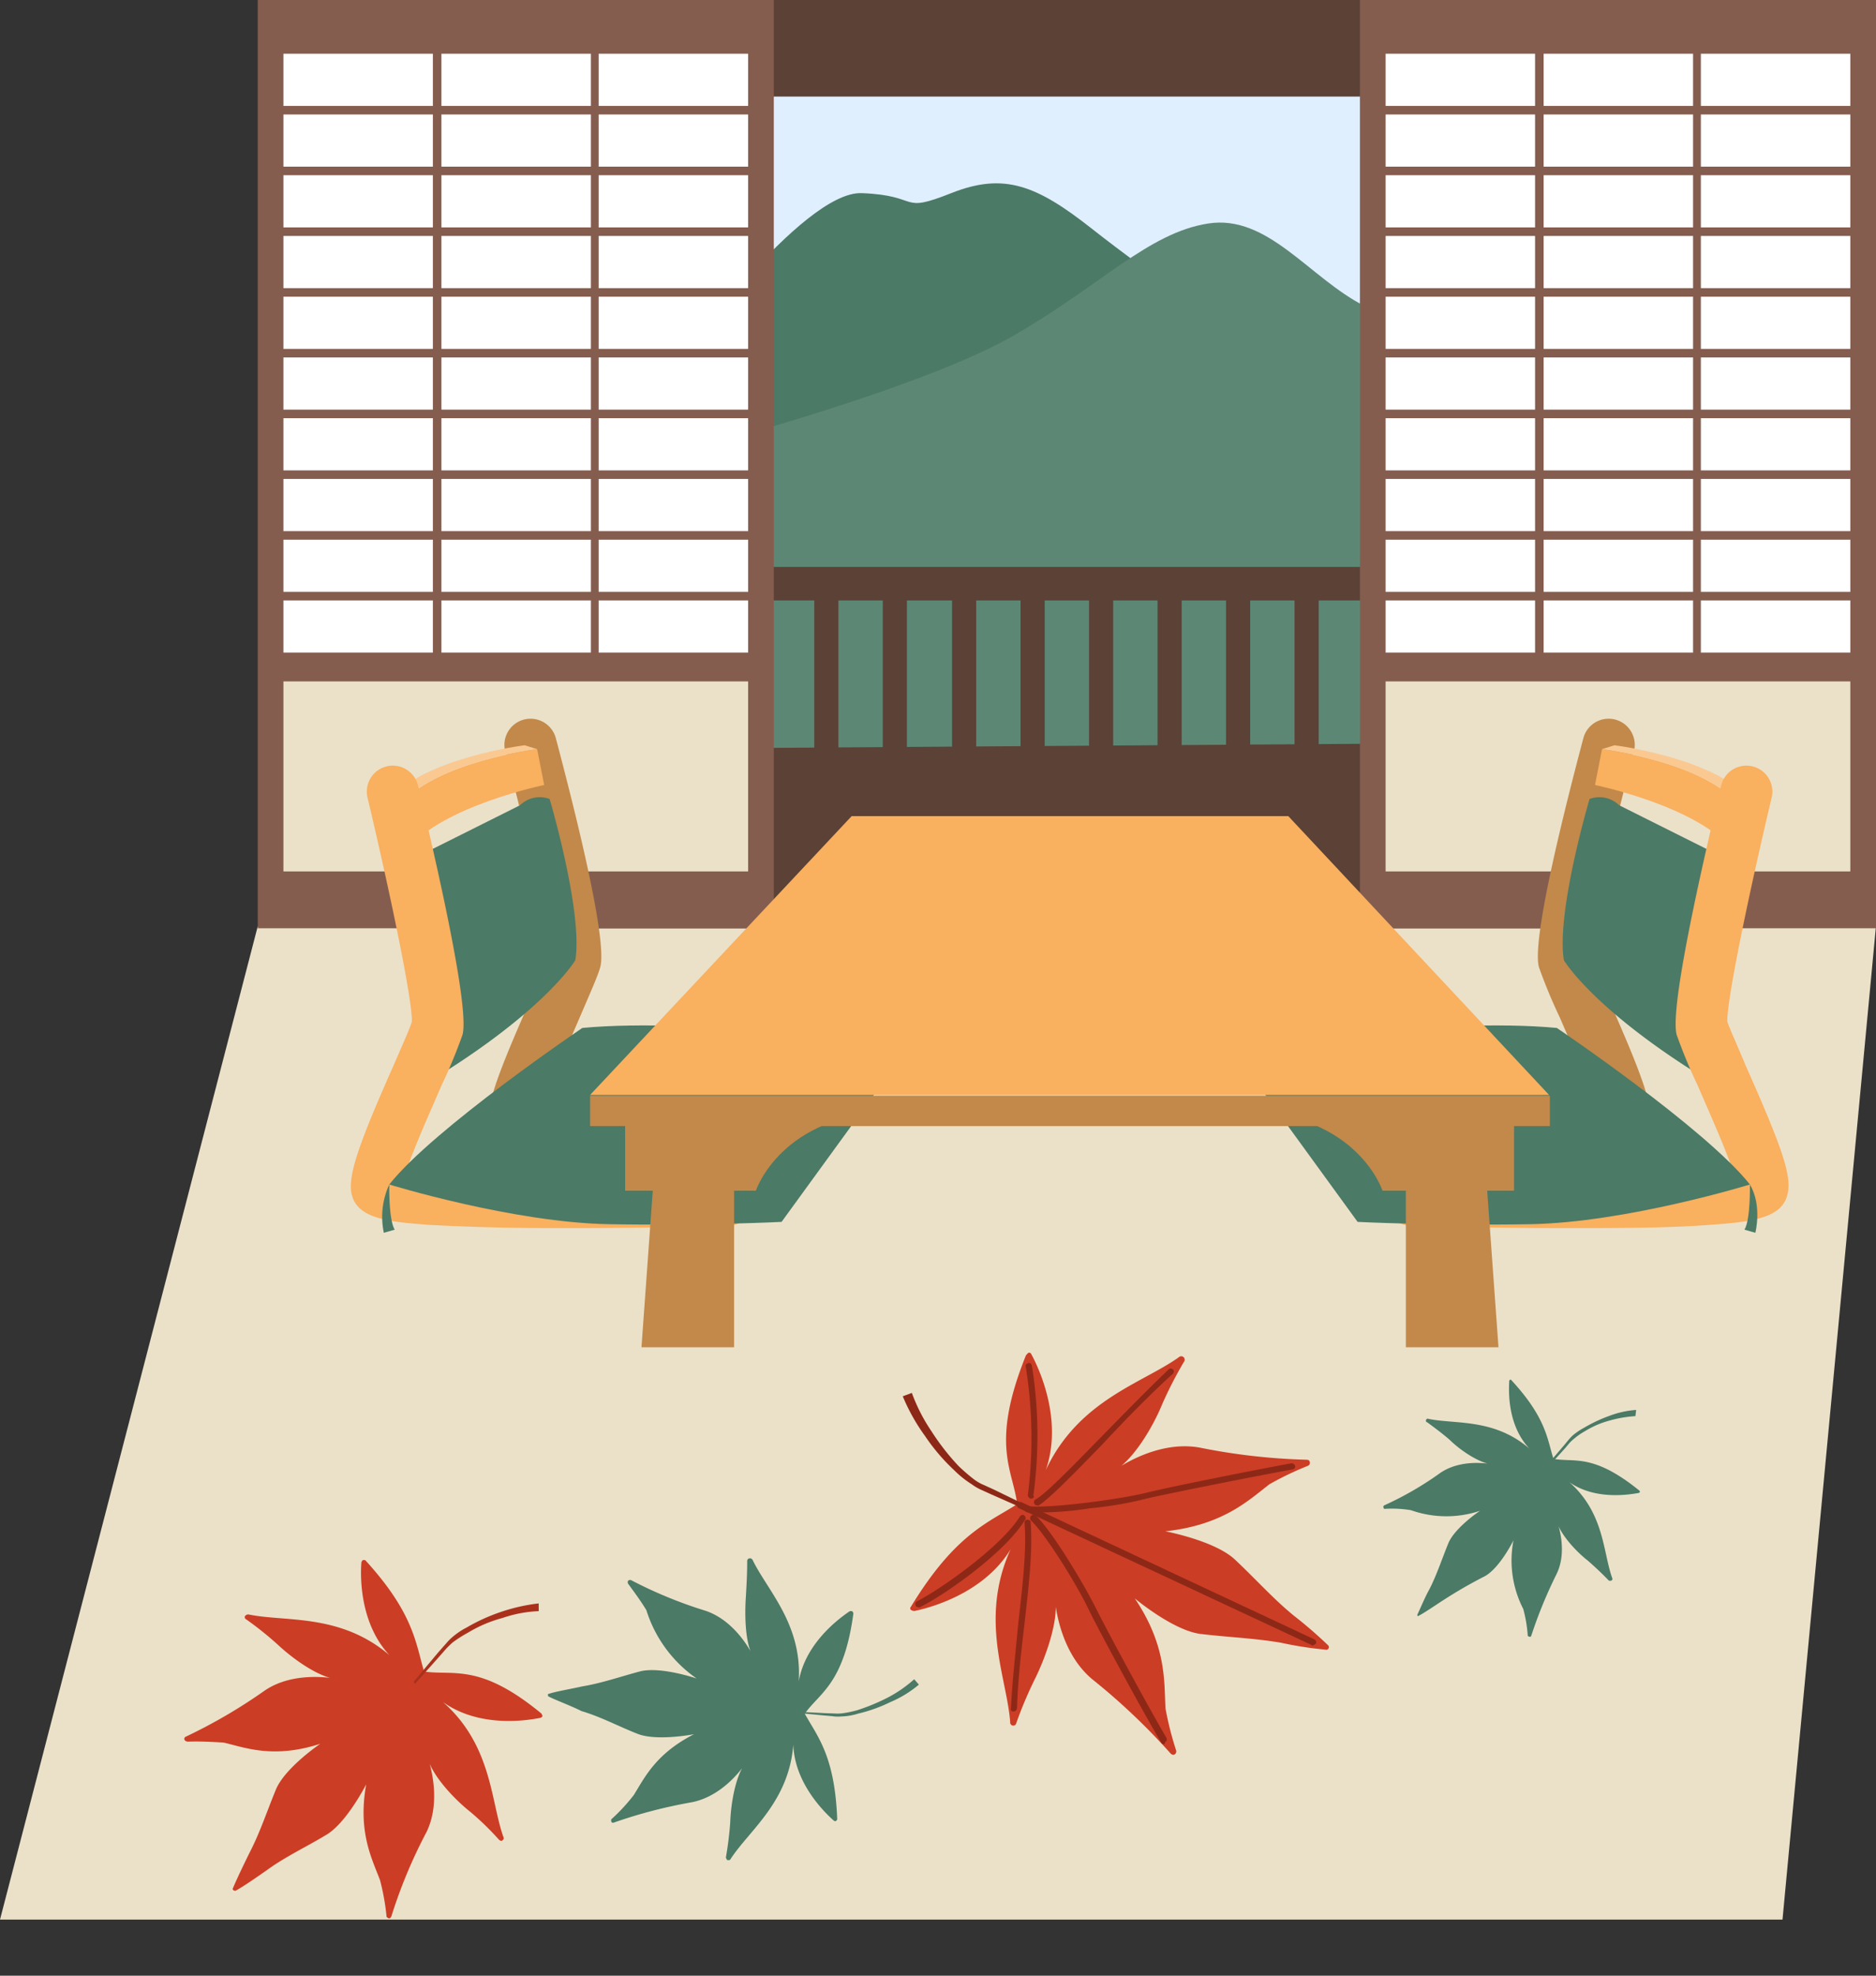 <svg xmlns="http://www.w3.org/2000/svg" width="241.011" height="253.699" viewBox="0 0 241.011 253.699">
  <rect x="0" y="0" width="241.011" height="253.699" fill="#333333" stroke="none"/>
  <g id="客室" transform="translate(-784 -1167.906)">
    <path id="パス_4940" d="M817.1,1286.9,784,1414.4h229l12-127.5Z" fill="#ebe1c9"/>
    <g id="レイヤー_4" transform="translate(817.111 1167.906)">
      <rect id="長方形_3738" width="141.1" height="119.2" transform="translate(33.8)" fill="#5b4136"/>
      <rect id="長方形_3739" width="141.1" height="81.7" transform="translate(33.8 12.4)" fill="#e0effd"/>
      <path id="パス_4811" d="M130.5,46.5S114.3,35,107.2,29.4s-11.3-7.3-18.1-4.6-3.8.3-11.5,0-23.8,22-23.8,22L25.7,60l3.6,6,110.2-4.7Z" fill="#4b7a66"/>
      <path id="パス_4812" d="M59.7,56.6s26.1-7,37.4-13.5,17.3-13.2,25-14.4,13,7,20.1,10.6S164,54.1,164,54.1l7.9,41.2-115.6.8Z" fill="#5d8775"/>
      <rect id="長方形_3740" width="141.1" height="4.3" transform="translate(33.8 72.8)" fill="#5b4136"/>
      <rect id="長方形_3741" width="3.1" height="22" transform="translate(71.5 76)" fill="#5b4136"/>
      <rect id="長方形_3742" width="3.1" height="22" transform="translate(80.3 76)" fill="#5b4136"/>
      <rect id="長方形_3743" width="3.1" height="22" transform="translate(89.2 76)" fill="#5b4136"/>
      <rect id="長方形_3744" width="3.1" height="22" transform="translate(98 76)" fill="#5b4136"/>
      <rect id="長方形_3745" width="3.1" height="22" transform="translate(106.8 76)" fill="#5b4136"/>
      <rect id="長方形_3746" width="3.1" height="22" transform="translate(115.6 76)" fill="#5b4136"/>
      <rect id="長方形_3747" width="3.1" height="22" transform="translate(124.4 76)" fill="#5b4136"/>
      <rect id="長方形_3748" width="3.1" height="22" transform="translate(133.2 76)" fill="#5b4136"/>
      <rect id="長方形_3749" width="66.3" height="119.2" fill="#845d4f"/>
      <rect id="長方形_3750" width="19.2" height="6.7" transform="translate(3.3 6.9)" fill="#fff"/>
      <rect id="長方形_3751" width="19.2" height="6.7" transform="translate(23.6 6.9)" fill="#fff"/>
      <rect id="長方形_3752" width="19.2" height="6.7" transform="translate(43.8 6.9)" fill="#fff"/>
      <rect id="長方形_3753" width="19.2" height="6.7" transform="translate(3.3 14.7)" fill="#fff"/>
      <rect id="長方形_3754" width="19.2" height="6.7" transform="translate(23.6 14.7)" fill="#fff"/>
      <rect id="長方形_3755" width="19.2" height="6.7" transform="translate(43.8 14.7)" fill="#fff"/>
      <rect id="長方形_3756" width="19.2" height="6.7" transform="translate(3.3 22.5)" fill="#fff"/>
      <rect id="長方形_3757" width="19.2" height="6.7" transform="translate(23.6 22.5)" fill="#fff"/>
      <rect id="長方形_3758" width="19.2" height="6.7" transform="translate(43.8 22.5)" fill="#fff"/>
      <rect id="長方形_3759" width="19.2" height="6.7" transform="translate(3.3 30.3)" fill="#fff"/>
      <rect id="長方形_3760" width="19.2" height="6.7" transform="translate(23.6 30.3)" fill="#fff"/>
      <rect id="長方形_3761" width="19.2" height="6.7" transform="translate(43.8 30.3)" fill="#fff"/>
      <rect id="長方形_3762" width="19.2" height="6.7" transform="translate(3.3 38.1)" fill="#fff"/>
      <rect id="長方形_3763" width="19.2" height="6.7" transform="translate(23.6 38.1)" fill="#fff"/>
      <rect id="長方形_3764" width="19.2" height="6.7" transform="translate(43.8 38.1)" fill="#fff"/>
      <rect id="長方形_3765" width="19.2" height="6.7" transform="translate(3.3 45.9)" fill="#fff"/>
      <rect id="長方形_3766" width="19.2" height="6.7" transform="translate(23.6 45.9)" fill="#fff"/>
      <rect id="長方形_3767" width="19.2" height="6.7" transform="translate(43.8 45.9)" fill="#fff"/>
      <rect id="長方形_3768" width="19.2" height="6.7" transform="translate(3.3 53.7)" fill="#fff"/>
      <rect id="長方形_3769" width="19.2" height="6.7" transform="translate(23.6 53.7)" fill="#fff"/>
      <rect id="長方形_3770" width="19.2" height="6.7" transform="translate(43.8 53.7)" fill="#fff"/>
      <rect id="長方形_3771" width="19.2" height="6.7" transform="translate(3.3 61.5)" fill="#fff"/>
      <rect id="長方形_3772" width="19.2" height="6.7" transform="translate(23.6 61.5)" fill="#fff"/>
      <rect id="長方形_3773" width="19.2" height="6.7" transform="translate(43.8 61.5)" fill="#fff"/>
      <rect id="長方形_3774" width="19.2" height="6.7" transform="translate(3.3 69.3)" fill="#fff"/>
      <rect id="長方形_3775" width="19.2" height="6.7" transform="translate(23.6 69.3)" fill="#fff"/>
      <rect id="長方形_3776" width="19.2" height="6.7" transform="translate(43.8 69.3)" fill="#fff"/>
      <rect id="長方形_3777" width="19.2" height="6.7" transform="translate(3.3 77.1)" fill="#fff"/>
      <rect id="長方形_3778" width="19.2" height="6.7" transform="translate(23.6 77.1)" fill="#fff"/>
      <rect id="長方形_3779" width="19.2" height="6.7" transform="translate(43.8 77.1)" fill="#fff"/>
      <rect id="長方形_3780" width="59.7" height="24.4" transform="translate(3.3 87.5)" fill="#ebe1c9"/>
      <rect id="長方形_3781" width="66.3" height="119.2" transform="translate(141.6)" fill="#845d4f"/>
      <rect id="長方形_3782" width="19.2" height="6.7" transform="translate(144.9 6.9)" fill="#fff"/>
      <rect id="長方形_3783" width="19.2" height="6.7" transform="translate(165.2 6.9)" fill="#fff"/>
      <rect id="長方形_3784" width="19.2" height="6.7" transform="translate(185.4 6.9)" fill="#fff"/>
      <rect id="長方形_3785" width="19.2" height="6.7" transform="translate(144.9 14.7)" fill="#fff"/>
      <rect id="長方形_3786" width="19.2" height="6.7" transform="translate(165.2 14.7)" fill="#fff"/>
      <rect id="長方形_3787" width="19.2" height="6.7" transform="translate(185.4 14.7)" fill="#fff"/>
      <rect id="長方形_3788" width="19.2" height="6.7" transform="translate(144.9 22.5)" fill="#fff"/>
      <rect id="長方形_3789" width="19.2" height="6.7" transform="translate(165.2 22.5)" fill="#fff"/>
      <rect id="長方形_3790" width="19.2" height="6.7" transform="translate(185.4 22.5)" fill="#fff"/>
      <rect id="長方形_3791" width="19.2" height="6.7" transform="translate(144.9 30.3)" fill="#fff"/>
      <rect id="長方形_3792" width="19.2" height="6.7" transform="translate(165.2 30.3)" fill="#fff"/>
      <rect id="長方形_3793" width="19.2" height="6.7" transform="translate(185.4 30.3)" fill="#fff"/>
      <rect id="長方形_3794" width="19.2" height="6.7" transform="translate(144.9 38.1)" fill="#fff"/>
      <rect id="長方形_3795" width="19.2" height="6.7" transform="translate(165.2 38.1)" fill="#fff"/>
      <rect id="長方形_3796" width="19.2" height="6.7" transform="translate(185.4 38.1)" fill="#fff"/>
      <rect id="長方形_3797" width="19.2" height="6.7" transform="translate(144.9 45.9)" fill="#fff"/>
      <rect id="長方形_3798" width="19.2" height="6.7" transform="translate(165.2 45.9)" fill="#fff"/>
      <rect id="長方形_3799" width="19.2" height="6.7" transform="translate(185.4 45.9)" fill="#fff"/>
      <rect id="長方形_3800" width="19.2" height="6.7" transform="translate(144.9 53.7)" fill="#fff"/>
      <rect id="長方形_3801" width="19.2" height="6.7" transform="translate(165.2 53.7)" fill="#fff"/>
      <rect id="長方形_3802" width="19.2" height="6.7" transform="translate(185.4 53.7)" fill="#fff"/>
      <rect id="長方形_3803" width="19.2" height="6.7" transform="translate(144.9 61.5)" fill="#fff"/>
      <rect id="長方形_3804" width="19.2" height="6.7" transform="translate(165.2 61.5)" fill="#fff"/>
      <rect id="長方形_3805" width="19.2" height="6.7" transform="translate(185.4 61.5)" fill="#fff"/>
      <rect id="長方形_3806" width="19.2" height="6.7" transform="translate(144.9 69.3)" fill="#fff"/>
      <rect id="長方形_3807" width="19.2" height="6.7" transform="translate(165.2 69.3)" fill="#fff"/>
      <rect id="長方形_3808" width="19.2" height="6.7" transform="translate(185.4 69.3)" fill="#fff"/>
      <rect id="長方形_3809" width="19.2" height="6.7" transform="translate(144.9 77.1)" fill="#fff"/>
      <rect id="長方形_3810" width="19.2" height="6.7" transform="translate(165.2 77.1)" fill="#fff"/>
      <rect id="長方形_3811" width="19.2" height="6.7" transform="translate(185.4 77.1)" fill="#fff"/>
      <rect id="長方形_3812" width="59.7" height="24.4" transform="translate(144.9 87.5)" fill="#ebe1c9"/>
      <path id="パス_4954" data-name="パス 4954" d="M54.5,149H52.3c-17.9-.1-22.1-1-22.6-4.8-.3-2.4,1.1-6.3,5.5-16.2,1-2.2,2-4.6,2.3-5.5.1-2.5-2.9-15.4-5.7-26a3.359,3.359,0,0,1,6.5-1.7c4.5,17,6.4,26.9,5.7,29.4-.3,1.1-1.2,3.1-2.7,6.6-1.2,2.8-3.5,8-4.5,10.9,5.6.8,21.1.8,34.5.4a3.209,3.209,0,0,1,3.4,3.2,3.267,3.267,0,0,1-3.2,3.4C71.4,148.7,63.2,149,54.5,149Z" fill="#c2894a"/>
      <path id="パス_4814" d="M19.2,109.1c4.5-5.6,17.6-8.3,17.6-8.3l-.9-4.6s-13.1,1.6-17.6,7.2Z" fill="#f9b05f"/>
      <path id="パス_4815" d="M37.5,102.6s4.3,14.5,3.3,20.7c0,0-4,6.8-19.8,16.2l2-9.4-2.9-19.9,13.6-6.8A3.613,3.613,0,0,1,37.5,102.6Z" fill="#4b7a66"/>
      <path id="パス_4816" d="M18.3,103.4c4.5-5.6,17.6-7.2,17.6-7.2l-1.6-.5s-13.1,1.6-17.6,7.2Z" fill="#fac992"/>
      <path id="パス_4955" data-name="パス 4955" d="M40.5,157.7H38c-6.6,0-11.9-.2-15.7-.4-5.9-.4-9.8-.9-10.3-4.3-.3-2.4,1.1-6.4,5.5-16.3.9-2.1,2-4.5,2.3-5.5.1-2.7-2.8-16.6-5.7-28.8a3.335,3.335,0,1,1,6.5-1.5c4.5,18.8,6.4,29.6,5.7,32a67.6,67.6,0,0,1-2.7,6.5c-1.2,2.8-3.5,7.9-4.5,10.9,6.3.8,24.7.9,41.2.5a3.267,3.267,0,0,1,3.4,3.2,3.333,3.333,0,0,1-3.2,3.4C60.3,157.4,50.7,157.7,40.5,157.7Z" fill="#f9b05f"/>
      <path id="パス_4818" d="M83.8,134.2s-27.5-3.6-42.1-2.2c0,0-19.1,12.9-24.8,20.1,0,0,15.9,4.9,28.3,5.1s22.1-.3,22.1-.3Z" fill="#4b7a66"/>
      <path id="パス_4819" d="M16.9,152.1s-.1,4.5.7,5.8l-1.4.4A9.924,9.924,0,0,1,16.9,152.1Z" fill="#4b7a66"/>
      <path id="パス_4956" data-name="パス 4956" d="M154.1,149c-8.7,0-16.9-.3-17-.3a3.3,3.3,0,0,1,.2-6.6c13.3.4,28.8.4,34.5-.4-1-3-3.3-8.2-4.5-11a67.606,67.606,0,0,1-2.7-6.5c-.7-2.5,1.2-12.4,5.7-29.4a3.359,3.359,0,1,1,6.5,1.7c-2.8,10.7-5.8,23.5-5.7,26,.3.9,1.4,3.3,2.3,5.5,4.4,9.9,5.8,13.8,5.5,16.2-.5,3.8-4.8,4.7-22.6,4.8ZM171,122.6Z" fill="#c2894a"/>
      <path id="パス_4821" d="M189.4,109.1c-4.5-5.6-17.6-8.3-17.6-8.3l.9-4.6s13.1,1.6,17.6,7.2Z" fill="#f9b05f"/>
      <path id="パス_4822" d="M171.1,102.6s-4.3,14.5-3.3,20.7c0,0,4,6.8,19.8,16.2l-2-9.4,2.9-19.9-13.6-6.8A3.613,3.613,0,0,0,171.1,102.6Z" fill="#4b7a66"/>
      <path id="パス_4823" d="M190.3,103.4c-4.5-5.6-17.6-7.2-17.6-7.2l1.6-.5s13.1,1.6,17.6,7.2Z" fill="#fac992"/>
      <path id="パス_4957" data-name="パス 4957" d="M168.1,157.7c-10.3,0-19.9-.3-20-.3a3.3,3.3,0,0,1,.2-6.6c16.5.5,34.8.4,41.2-.5-1-3-3.3-8.1-4.5-10.9a67.6,67.6,0,0,1-2.7-6.5c-.7-2.4,1.2-13.2,5.7-32a3.335,3.335,0,0,1,6.5,1.5c-2.9,12.2-5.8,26.1-5.7,28.8.3.9,1.4,3.3,2.3,5.5,4.4,9.9,5.9,13.9,5.5,16.3-.5,3.4-4.4,3.9-10.3,4.3-3.8.3-9.1.4-15.7.4Zm20.7-26.4Zm0-.3Z" fill="#f9b05f"/>
      <path id="パス_4825" d="M124.8,134.2s27.5-3.6,42.1-2.2c0,0,19.1,12.9,24.8,20.1,0,0-15.9,4.9-28.3,5.1s-22.1-.3-22.1-.3Z" fill="#4b7a66"/>
      <path id="パス_4826" d="M191.7,152.1s.1,4.5-.7,5.8l1.4.4S193.3,154.8,191.7,152.1Z" fill="#4b7a66"/>
      <path id="パス_4827" d="M61.1,173H49.3l2.3-31.9h9.6V173Z" fill="#c2894a"/>
      <path id="パス_4828" d="M47.2,143.6v9.3H64s3.2-9.9,17.8-10.2Z" fill="#c2894a"/>
      <path id="パス_4829" d="M147.5,173h11.9l-2.3-31.9h-9.6V173Z" fill="#c2894a"/>
      <path id="パス_4830" d="M161.4,143.6v9.3H144.5s-3.2-9.9-17.7-10.2Z" fill="#c2894a"/>
      <path id="パス_4831" d="M165.9,140.6H42.7l33.6-35.8h56.1Z" fill="#f9b05f"/>
      <rect id="長方形_3813" width="123.3" height="3.9" transform="translate(42.7 140.7)" fill="#c2894a"/>
    </g>
    <g id="グループ_2917" data-name="グループ 2917" transform="translate(-171.912 123.206) rotate(-7)">
      <g id="レイヤー_4-2" transform="matrix(-0.766, 0.643, -0.643, -0.766, 977.301, 1374.063)">
        <path id="パス_4836" d="M29.665,41.9c4.326,1.109,8.209,3.217,18.969,1,.222,0,.333-.222.222-.444,0-.111-.111-.111-.111-.222-2-1.442-9.1-5.768-16.2-3.106,10.871-2.662,14.088-11.2,18.193-15.641a.4.4,0,0,0-.444-.666,51.058,51.058,0,0,1-5.768,2.108c-3.328,1-7.987,3.106-9.429,5.325,0,0,4.77-4.881,4.437-10.76A82.783,82.783,0,0,1,39.648,5.63c0-.222-.111-.444-.333-.444a.443.443,0,0,0-.444.222,41.511,41.511,0,0,1-3,4.659c-2.33,2.44-5.99,5.325-7.654,12.535,0,0-.333-6.434-2.44-9.318s-4.326-5.436-6.212-8.32A47.372,47.372,0,0,0,16.242.083a.337.337,0,0,0-.444,0,.387.387,0,0,0-.111.222,57.209,57.209,0,0,0,.222,5.879c.222,3.439-.111,6.878-.111,10.428S19.237,25.6,19.237,25.6C13.58,20.716,9.031,20.495,5.7,19.94a40.562,40.562,0,0,1-5.1-2,.405.405,0,0,0-.555.222c-.111.111,0,.333.111.444A79.6,79.6,0,0,1,8.366,29.7c3.217,4.992,9.984,6.1,9.984,6.1-2.551-1-7.543,0-10.76,1.22A51.115,51.115,0,0,1,1.71,38.687a.444.444,0,0,0,0,.887c5.99,1.22,13.645,6.212,23.961,2-7.321,2.108-10.538,9.762-11.315,12.092-.111.222,0,.444.222.444h.333C26.448,49.669,26.78,45.343,29.665,41.9Z" fill="#cc3d25"/>
        <path id="パス_4837" d="M.666,0,2.551,5.436,3,6.767a6.774,6.774,0,0,1,.333,1.442,13.139,13.139,0,0,1,.222,2.884,25.579,25.579,0,0,1-.666,5.768,24.853,24.853,0,0,1-1.775,5.547L0,21.853A22.6,22.6,0,0,0,1.886,16.64a30.448,30.448,0,0,0,.887-5.547A23.187,23.187,0,0,0,2.662,8.32,5.85,5.85,0,0,0,2.33,6.989L1.886,5.657.222.222Z" transform="translate(28.444 39.686)" fill="#8d2817"/>
        <path id="パス_4958" data-name="パス 4958" d="M.709.111C.82.111.82.222.82.333L13.577,39.713a.422.422,0,0,1-.777.333L.044.555A.405.405,0,0,1,.265,0,.667.667,0,0,1,.709.111Z" transform="translate(16.309 1.636)" fill="#8d2817"/>
        <path id="パス_4959" data-name="パス 4959" d="M22.01,15.714a42.725,42.725,0,0,1,5.879,5.547c.111.222.111.444-.111.555s-.444.111-.555-.111c-1.442-2-8.32-7.765-11.537-9.873S2.819,2.735.157.738h0A.488.488,0,0,1,.046.184C.157-.038.379-.038.6.073c2.662,2,12.313,8.985,15.419,11.093A47.482,47.482,0,0,1,22.01,15.714Z" transform="translate(1.664 18.98)" fill="#8d2817"/>
        <path id="パス_4960" data-name="パス 4960" d="M24.627,1.22c.111.111.222.222.111.444a.405.405,0,0,1-.555.222c-1.331-.444-5.99-.555-10.982-.666C8.985,1.109,4.215,1,.333.777.111.777,0,.555,0,.333S.222,0,.444,0C4.215.333,8.985.444,13.312.444c5.325.111,9.873.222,11.315.666Z" transform="translate(3.374 38.687)" fill="#8d2817"/>
        <path id="パス_4961" data-name="パス 4961" d="M12.608.073h0a.5.5,0,0,1,0,.666A57.979,57.979,0,0,0,.738,12.164c-.111.222-.333.222-.555.111s-.222-.333-.111-.555A56.781,56.781,0,0,1,12.164.184C12.164-.038,12.386-.038,12.608.073Z" transform="translate(15.282 40.944)" fill="#8d2817"/>
        <path id="パス_4962" data-name="パス 4962" d="M10.206,0c.111.111.222.222.111.444-.887,3.217-4.659,14.532-5.99,18.082C2.884,22.075.887,29.619.887,32.059a.477.477,0,0,1-.444.444A.477.477,0,0,1,0,32.059C0,29.4,2.108,21.853,3.439,18.3S8.542,3.439,9.429.333C9.54.111,9.762,0,9.873.111,10.095,0,10.095,0,10.206,0Z" transform="translate(29.11 7.072)" fill="#8d2817"/>
        <path id="パス_4963" data-name="パス 4963" d="M19.319.083h0c.222.222.222.444,0,.555-2.773,2.33-5.768,4.548-8.653,6.767C6.784,10.289,3.123,12.951.683,15.614a.366.366,0,0,1-.555,0c-.111-.111-.222-.444,0-.555C2.68,12.286,6.34,9.623,10.223,6.739,13.107,4.631,16.1,2.413,18.765.083A.5.5,0,0,1,19.319.083Z" transform="translate(30.091 23.961)" fill="#8d2817"/>
        <path id="パス_4964" data-name="パス 4964" d="M17.86,2.61c.111.111.222.333.111.444a.405.405,0,0,1-.555.222C13.977,2.055,4.881.17.444,1.057.222,1.057,0,.946,0,.724S.111.281.333.281c4.659-1,13.866.887,17.416,2.219A.109.109,0,0,1,17.86,2.61Z" transform="translate(30.108 39.516)" fill="#8d2817"/>
      </g>
      <g id="グループ_2888" transform="matrix(0.94, -0.342, 0.342, 0.94, 861.819, 1370.16)">
        <path id="パス_4832" d="M28.429,25.514c.111,3.328,1,6.545-2.44,13.977a.408.408,0,0,1-.333.111l-.111-.111c-.666-1.664-2.662-7.543.444-12.313C22.216,34.611,15.45,35.5,11.456,37.828c-.111.111-.333,0-.444-.111v-.333a44.9,44.9,0,0,0,2.551-3.772c1.22-2.219,3.55-5.325,5.436-5.99,0,0-4.326,2.662-8.653,1.442A63.07,63.07,0,0,0,.252,26.845c-.111,0-.333-.111-.222-.333a.239.239,0,0,1,.222-.222,23.233,23.233,0,0,0,3.883-1.442c2.219-1.331,4.881-3.439,10.428-3.439,0,0-4.659-1.331-6.434-3.328s-3.217-4.1-5.1-5.879C2.138,10.982.7,9.429.141,8.653c-.111-.111,0-.222,0-.333H.252c.887.111,3,.777,4.326,1.109,2.44.777,4.992,1.109,7.543,1.664,2.662.666,5.99,4.1,5.99,4.1a16.766,16.766,0,0,1-1.775-10.76C16.226,3,16,1.664,15.782.333,15.782.222,15.893,0,16,0a.408.408,0,0,1,.333.111A56.487,56.487,0,0,0,23.1,7.987c3.106,3.217,2.773,8.32,2.773,8.32-.333-2,1.331-5.436,2.662-7.654.777-1.331,1.553-2.662,2.219-3.994.111-.111.222-.222.444-.111.111,0,.222.222.222.333-.111,4.548,2.219,10.982-2.551,17.749,2.773-4.992,8.875-5.99,10.649-6.212.111,0,.333.111.333.222v.222C34.641,24.4,31.424,23.961,28.429,25.514Z" fill="#4b7a66"/>
        <path id="パス_4833" d="M.222,0,3.883,2.108l1,.555a6.54,6.54,0,0,0,.887.444,13.412,13.412,0,0,0,2,.555,25.96,25.96,0,0,0,4.215.333,16.653,16.653,0,0,0,4.1-.555l.222.887a14.268,14.268,0,0,1-4.326.333A19.272,19.272,0,0,1,7.654,4.1a7.733,7.733,0,0,1-2.108-.666,4.5,4.5,0,0,1-1-.555L3.661,2.33,0,0Z" transform="translate(26.876 24.516)" fill="#4b7a66"/>
      </g>
      <g id="グループ_2887" transform="matrix(0.94, -0.342, 0.342, 0.94, 969.411, 1360.882)">
        <path id="パス_4834" d="M24.71,11.953c.444-2.662,1.553-5.1-.222-11.426,0-.111-.111-.222-.222-.111a.109.109,0,0,0-.111.111c-.777,1.331-3.106,5.657-1.22,9.873C20.827,3.966,15.614,2.413,12.729.083a.208.208,0,0,0-.333,0,.208.208,0,0,0,0,.333c.555,1.109,1.109,2.219,1.553,3.328.666,2,2.219,4.659,3.661,5.436,0,0-3.106-2.662-6.656-2.219a41.88,41.88,0,0,1-8.32.444.239.239,0,0,0-.222.222c0,.111,0,.222.111.222A14.972,14.972,0,0,1,5.408,9.512a13.624,13.624,0,0,0,7.876,4.1S9.4,14.061,7.737,15.5s-3.106,2.884-4.77,4.1c-1,.666-1.886,1.442-2.884,2.219-.111.111-.111.222,0,.222H.194c.777,0,2.44-.222,3.55-.333a58.807,58.807,0,0,1,6.323-.333c2.219-.111,5.325-2.44,5.325-2.44a13.609,13.609,0,0,0-2.884,8.431,17.884,17.884,0,0,1-1,3.217c-.111.111,0,.222.111.333s.222,0,.333-.111a58.451,58.451,0,0,1,6.323-5.436c2.884-2.108,3.217-6.212,3.217-6.212-.444,1.553.333,4.548,1.22,6.434.444,1.109.887,2.33,1.22,3.439,0,.111.222.222.333.222a.239.239,0,0,0,.222-.222c.444-3.661,3.217-8.431.222-14.532,1.553,4.326,6.323,5.879,7.765,6.323.111,0,.222,0,.222-.111v-.111C29.591,13.617,26.929,13.617,24.71,11.953Z" fill="#4b7a66"/>
        <path id="パス_4835" d="M0,2.265,3.217.933,3.994.6A7.643,7.643,0,0,1,4.881.268,8.622,8.622,0,0,1,6.656.046a19,19,0,0,1,3.55.111,12.079,12.079,0,0,1,3.439.887L13.2,1.71a15.5,15.5,0,0,0-3.217-1A11.727,11.727,0,0,0,6.545.49,8.563,8.563,0,0,0,4.881.712,7.07,7.07,0,0,0,4.1.933l-.777.333L.111,2.486Z" transform="translate(23.379 10.132)" fill="#4b7a66"/>
      </g>
      <g id="グループ_2889" transform="matrix(0.94, -0.342, 0.342, 0.94, 811.123, 1369.089)">
        <path id="パス_4834-2" d="M34.583,16.834c.666-3.661,2.219-7.211-.222-16.085,0-.111-.222-.222-.333-.222s-.111.111-.222.111C32.7,2.413,29.48,8.625,32.142,14.5,29.258,5.519,21.826,3.3,17.832.083a.5.5,0,0,0-.555,0,.337.337,0,0,0,0,.444,43.151,43.151,0,0,1,2.108,4.659c1,2.773,3,6.545,5.1,7.654,0,0-4.437-3.772-9.318-3.106A68.4,68.4,0,0,1,3.522,10.4a.294.294,0,0,0-.333.333c0,.111.111.222.222.333,1.442.666,2.773,1.442,4.1,2.219,2.219,1.886,4.77,4.77,10.982,5.768,0,0-5.436.666-7.765,2.662s-4.326,3.994-6.656,5.657c-1.331,1-2.662,2-3.994,3.106a.208.208,0,0,0,0,.333l.111.111c1,0,3.439-.333,4.992-.555,2.884-.444,5.768-.333,8.764-.555s7.432-3.439,7.432-3.439c-3.772,4.992-3.661,8.875-3.994,11.759a29.317,29.317,0,0,1-1.331,4.437c-.111.111,0,.333.111.444s.333,0,.444-.111a63.823,63.823,0,0,1,8.875-7.543c3.994-3,4.548-8.764,4.548-8.764-.666,2.219.444,6.323,1.664,8.985a36.11,36.11,0,0,1,1.664,4.881c.111.222.222.333.444.222.111,0,.222-.111.222-.333.666-5.1,4.437-11.87.333-20.3,2.219,6.1,8.874,8.32,10.871,8.875.111,0,.333,0,.333-.222v-.222C41.461,19.052,37.689,19.052,34.583,16.834Z" fill="#cc3d25"/>
        <path id="パス_4835-2" d="M0,3.15,4.437,1.264,5.547.82c.333-.111.777-.333,1.22-.444A9.24,9.24,0,0,1,9.207.044a23.637,23.637,0,0,1,4.881.222,23.16,23.16,0,0,1,4.77,1.22l-.444.887a16.466,16.466,0,0,0-4.548-1.331A17,17,0,0,0,9.1.709a16.55,16.55,0,0,0-2.33.222c-.444.111-.777.222-1.109.333l-1.109.444L0,3.482Z" transform="translate(32.808 14.239)" fill="#a9311c"/>
      </g>
    </g>
  </g>
</svg>
